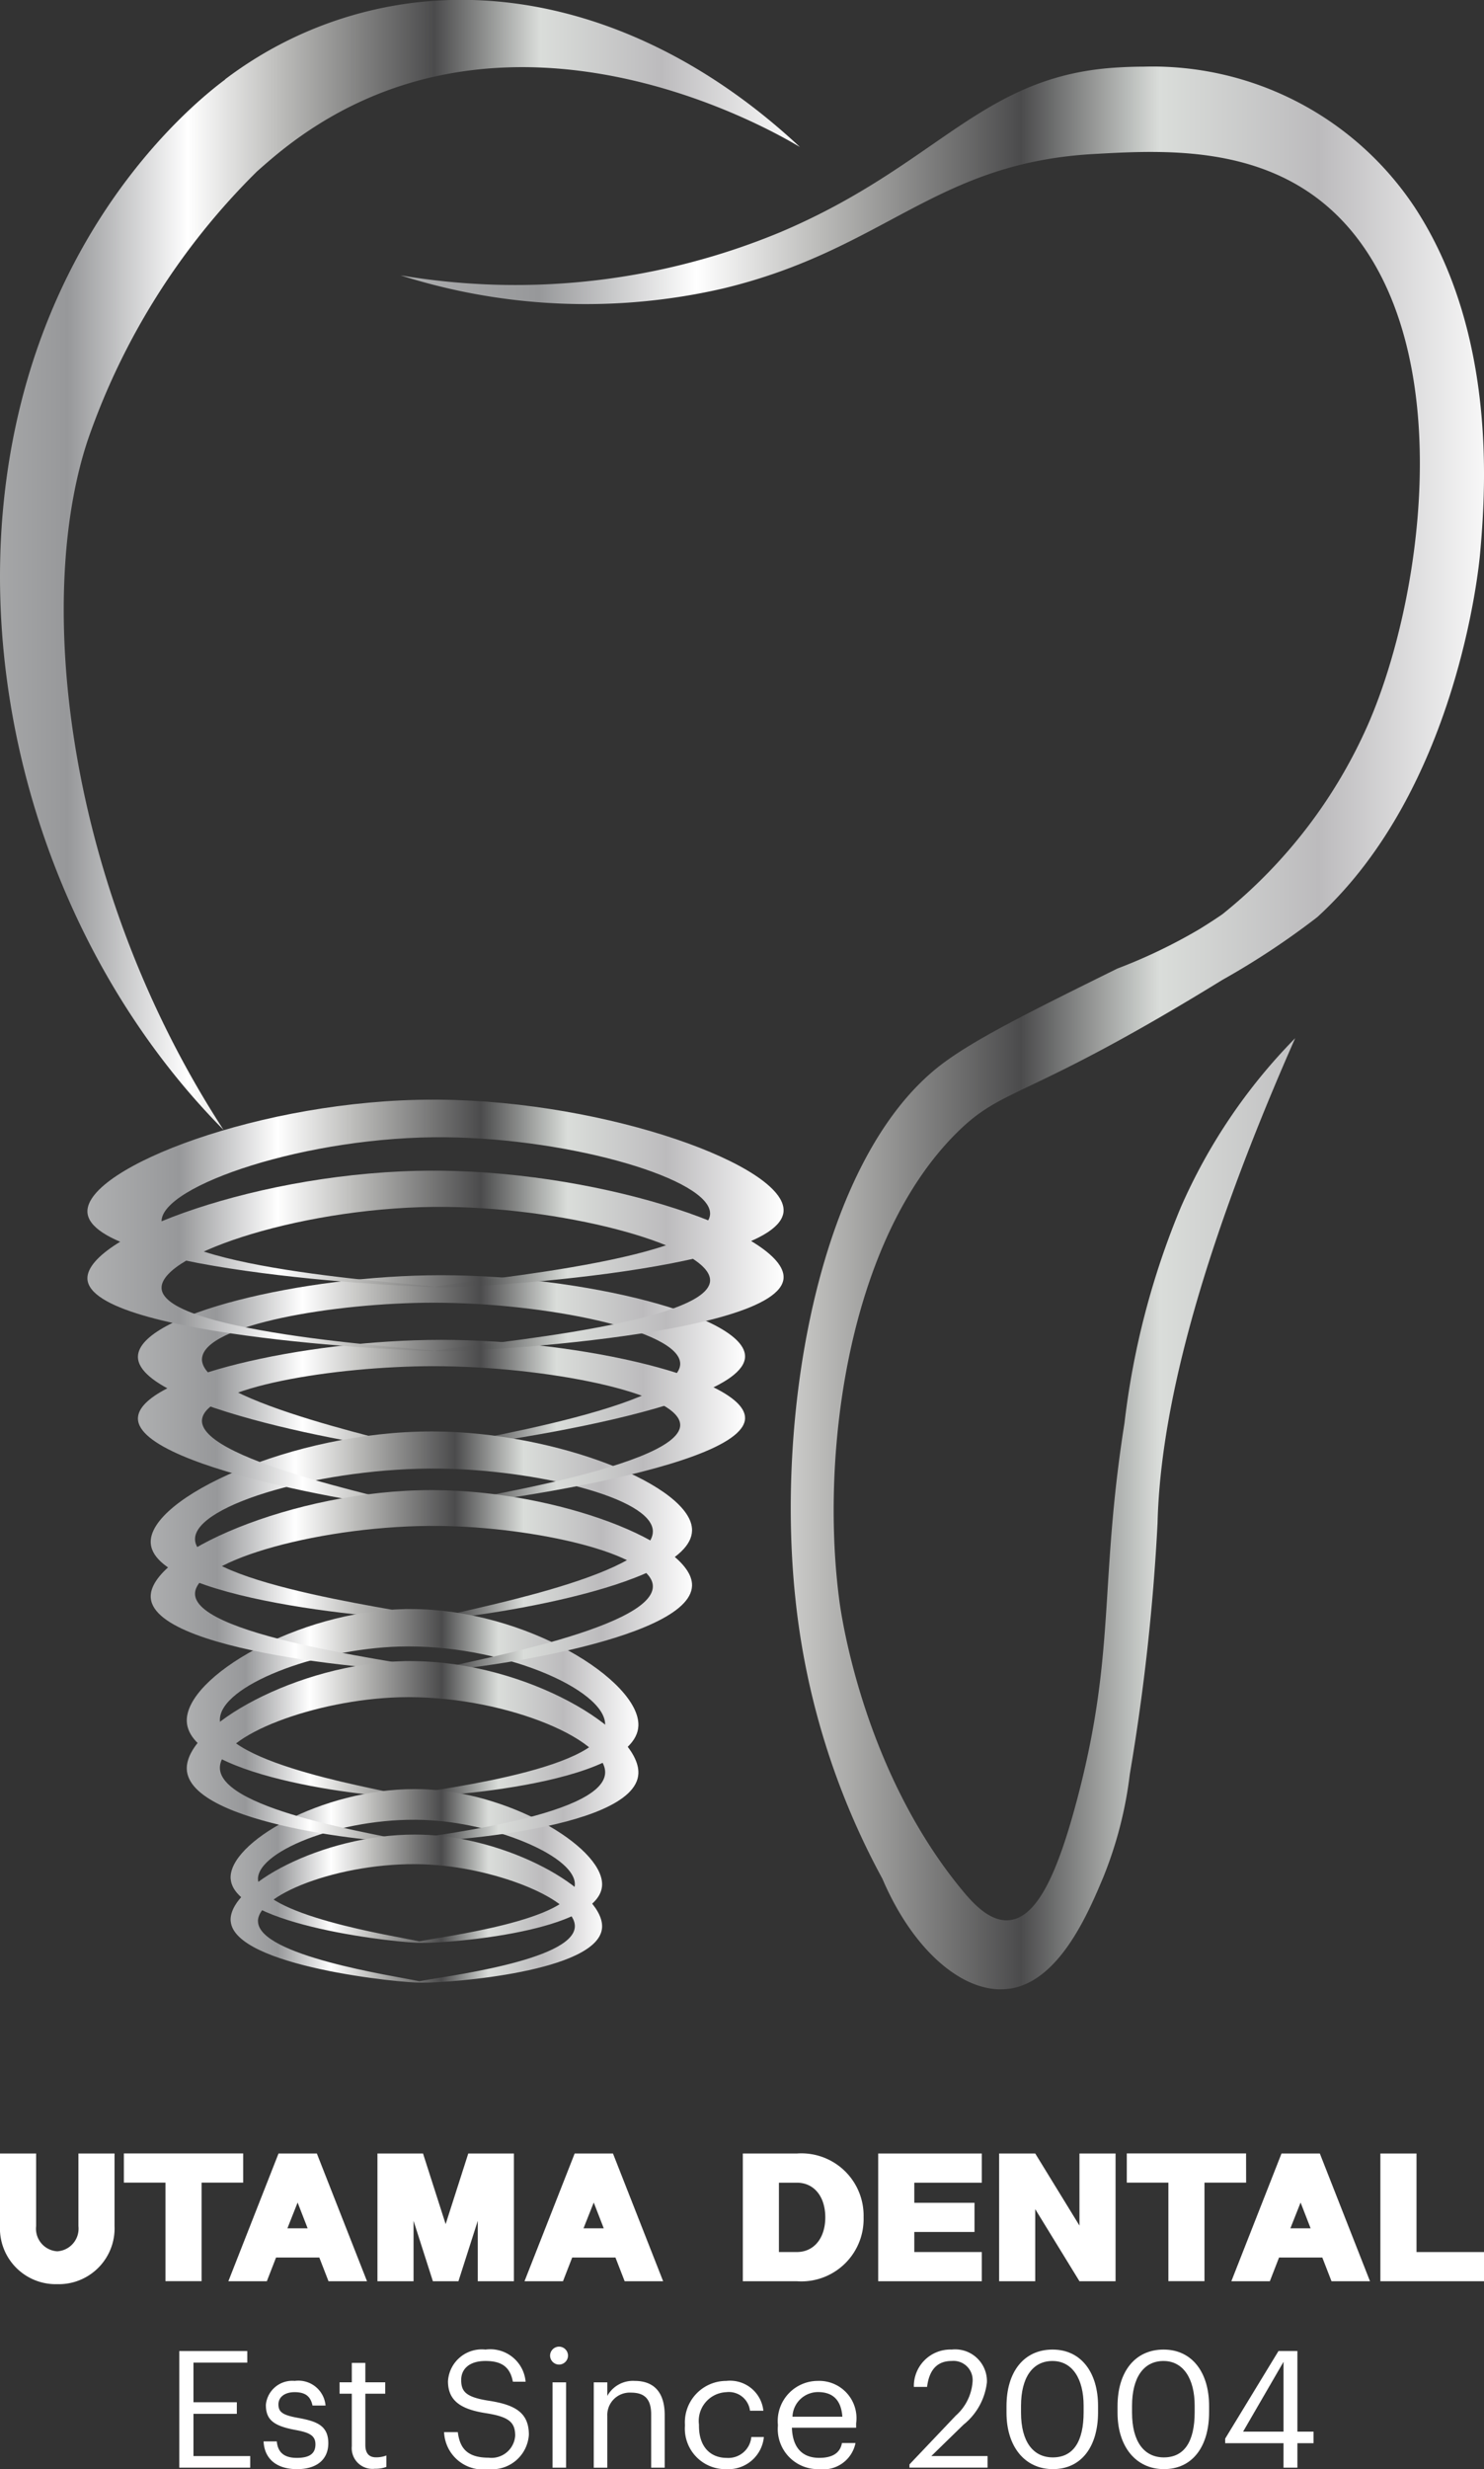 <svg xmlns="http://www.w3.org/2000/svg" xmlns:xlink="http://www.w3.org/1999/xlink" width="80.549" height="133.976" viewBox="0 0 80.549 133.976"><rect x="0" y="0" width="80.549" height="133.976" fill="#333333" stroke="none"/><defs><linearGradient id="linear-gradient" y1="0.5" x2="1" y2="0.5" gradientUnits="objectBoundingBox"><stop offset="0" stop-color="#aeafb0"></stop><stop offset="0.13" stop-color="#97989a"></stop><stop offset="0.272" stop-color="#fff"></stop><stop offset="0.385" stop-color="#babab8"></stop><stop offset="0.564" stop-color="#4b4b4c"></stop><stop offset="0.689" stop-color="#daddda"></stop><stop offset="0.832" stop-color="#bcbbbd"></stop><stop offset="1" stop-color="#fff"></stop></linearGradient></defs><g id="Group_2399" data-name="Group 2399" transform="translate(-1128.897 1392.862)"><g id="Group_2403" data-name="Group 2403" transform="translate(1128.897 -1392.862)"><path id="Path_3507" data-name="Path 3507" d="M1208.454-1386.09c-7.541.375-9.8,5.273-18.436,8.937a37.455,37.455,0,0,1-20.627,2.352,33.181,33.181,0,0,0,17.524.706c8.774-2.115,11.445-6.8,20.079-7.29,4.219-.239,10.479-.593,14.42,4.7,5.174,6.953,3.39,19.472.548,26.105a27.3,27.3,0,0,1-7.966,10.442c-.591.409-1.245.808-1.245.808a29.1,29.1,0,0,1-4.457,2.141c-4.711,2.328-7.812,3.864-9.605,5.247-6.542,5.047-8.963,18.67-7.872,28.942a40.636,40.636,0,0,0,4.723,15.2c1.772,4.15,4.751,6.541,7.255,5.894,2.484-.642,3.956-4.128,4.723-5.953a21.764,21.764,0,0,0,1.451-5.624,117.091,117.091,0,0,0,1.505-13.613c.121-4.967,1.583-12.974,7.47-26.314a30.526,30.526,0,0,0-6.206,9.172,43.47,43.47,0,0,0-3.058,11.7c-1.389,8.79-.447,12.464-2.6,20.535-1,3.738-2.065,6.195-3.559,6.438-1.053.171-1.981-.809-2.606-1.561-5.7-6.863-6.726-15.872-6.726-15.872-1.019-7.877.479-19.419,6.389-25.282,2.6-2.577,3.675-1.687,14.409-8.29a42.187,42.187,0,0,0,5.157-3.41c7.59-6.919,8.772-18.961,8.841-19.77.257-2.971,1.01-11.789-3.56-18.756a17.074,17.074,0,0,0-14.708-7.62c-.55,0-.982.021-1.264.035" transform="translate(-1147.644 1389.743)" fill="url(#linear-gradient)"></path><path id="Path_3508" data-name="Path 3508" d="M1141.119-1388.548c-1.216.908-8.624,6.639-11.284,18.4-3.016,13.344,1.382,28.686,11.2,38.6-8.621-13.241-10.269-28.886-7.347-37.515a37.863,37.863,0,0,1,9.141-14.48s.559-.505,1.113-.958c12.006-9.828,26.653-1.413,28.371-.385-5.656-5.285-12.14-7.984-18.385-7.984a21.208,21.208,0,0,0-12.815,4.314" transform="translate(-1128.897 1392.862)" fill="url(#linear-gradient)"></path><path id="Path_3509" data-name="Path 3509" d="M1146.319-1259.49c.11-1.845,7.232-3.036,12.59-3.034,5.959,0,13.363,1.484,13.365,3.316,0,2.524-14.044,4.549-14.1,4.7.011-.25-12-2.565-11.858-4.987m12.969-4.52c-7.492.006-16.393,2.135-16.444,4.41-.068,3,15.276,5.373,15.333,5.1.023.163,17.558-2,17.62-5.089.044-2.207-8.81-4.42-16.475-4.421h-.034" transform="translate(-1135.354 1333.209)" fill="url(#linear-gradient)"></path><path id="Path_3510" data-name="Path 3510" d="M1137.731-1275.677c.088,3.349,18.865,4.161,18.872,4.073s-14.808-.92-14.848-3.55c-.029-1.934,7.932-4.65,15.458-4.564,6.86.078,14.379,2.288,14.315,4.16-.09,2.614-14.936,3.774-14.925,3.954.012.2,18.727-.745,18.914-4.106.136-2.438-9.48-5.96-18.678-6.05l-.342,0c-9.3,0-18.828,3.686-18.766,6.084" transform="translate(-1132.986 1341.427)" fill="url(#linear-gradient)"></path><path id="Path_3511" data-name="Path 3511" d="M1146.537-1242.392c-.021-1.9,7.047-3.906,13.286-3.83,5.139.063,11.538,1.56,11.564,3.4.036,2.463-10.962,4.394-11.771,4.715-.726-.317-13.052-1.775-13.08-4.28m-2.4.235c.259,3.27,14.691,4.289,15.478,4.09.878.087,13.823-1.594,13.9-4.792.059-2.4-7.293-5.365-14.072-5.384h-.065c-7.531,0-15.439,3.615-15.243,6.085" transform="translate(-1135.951 1325.909)" fill="url(#linear-gradient)"></path><path id="Path_3512" data-name="Path 3512" d="M1149.571-1224.289c.007-1.835,5.18-3.83,9.721-3.968,5.469-.166,11.256,2.32,11.19,4.259-.087,2.543-10.221,3.6-10.938,3.835-.578-.267-9.983-1.649-9.973-4.127m10.023-6c-5.8.126-11.888,3.675-11.819,6.079.092,3.2,11.1,4.23,11.765,4.091.735.14,12.607-.538,12.746-3.837.1-2.432-6.083-6.336-12.365-6.337-.109,0-.217,0-.327,0" transform="translate(-1137.636 1317.601)" fill="url(#linear-gradient)"></path><path id="Path_3513" data-name="Path 3513" d="M1153.687-1207.214c-.018-1.594,4.9-3.485,9.4-3.193,3.706.242,7.878,2.012,7.8,3.506-.1,1.924-7.241,2.808-8.435,3.062-1.388-.3-8.739-1.432-8.762-3.375m-1.483-.017c.184,2.57,9.345,3.5,10.375,3.475,1.641.01,9.484-.634,9.776-3.036.242-1.98-4.661-5.017-9.418-5.289-.245-.015-.489-.022-.735-.021-5.07,0-10.139,2.913-10,4.871" transform="translate(-1139.686 1309.178)" fill="url(#linear-gradient)"></path><path id="Path_3514" data-name="Path 3514" d="M1146.319-1253.141c.11-1.777,7.232-2.923,12.59-2.921,5.959,0,13.363,1.429,13.365,3.193,0,2.43-14.044,4.38-14.1,4.53.011-.241-12-2.47-11.858-4.8m12.969-4.352c-7.492.006-16.393,2.056-16.444,4.247-.068,2.889,15.276,5.173,15.333,4.909.023.157,17.558-1.921,17.62-4.9.044-2.125-8.81-4.256-16.475-4.256h-.034" transform="translate(-1135.354 1330.192)" fill="url(#linear-gradient)"></path><path id="Path_3515" data-name="Path 3515" d="M1137.731-1268.727c.088,3.225,18.865,4.006,18.872,3.922s-14.808-.885-14.848-3.418c-.029-1.862,7.932-4.477,15.458-4.395,6.86.076,14.379,2.2,14.315,4.006-.09,2.517-14.936,3.634-14.925,3.807.012.194,18.727-.717,18.914-3.954.136-2.347-9.48-5.738-18.678-5.825l-.343,0c-9.3,0-18.827,3.549-18.765,5.859" transform="translate(-1132.986 1338.105)" fill="url(#linear-gradient)"></path><path id="Path_3516" data-name="Path 3516" d="M1146.537-1236.677c-.021-1.831,7.047-3.761,13.286-3.688,5.139.061,11.538,1.5,11.564,3.269.036,2.372-10.96,4.231-11.771,4.54-.724-.3-13.052-1.709-13.08-4.121m-2.4.226c.259,3.148,14.687,4.13,15.478,3.939.875.084,13.823-1.534,13.9-4.614.059-2.314-7.293-5.166-14.072-5.183h-.066c-7.53,0-15.439,3.481-15.242,5.859" transform="translate(-1135.951 1323.163)" fill="url(#linear-gradient)"></path><path id="Path_3517" data-name="Path 3517" d="M1149.571-1219.246c.007-1.767,5.18-3.687,9.721-3.821,5.469-.16,11.256,2.234,11.19,4.1-.087,2.448-10.22,3.465-10.938,3.693-.576-.257-9.984-1.588-9.973-3.974m10.023-5.781c-5.8.121-11.888,3.538-11.819,5.853.092,3.082,11.09,4.072,11.765,3.939.731.135,12.607-.517,12.746-3.694.1-2.342-6.083-6.1-12.365-6.1-.109,0-.217,0-.327,0" transform="translate(-1137.636 1315.163)" fill="url(#linear-gradient)"></path><path id="Path_3518" data-name="Path 3518" d="M1153.687-1202.8c-.018-1.534,4.9-3.356,9.4-3.073,3.706.232,7.878,1.937,7.8,3.375-.1,1.853-7.241,2.7-8.435,2.948-1.388-.29-8.739-1.379-8.762-3.25m-1.483-.016c.184,2.475,9.345,3.374,10.375,3.346,1.64.01,9.484-.611,9.776-2.924.242-1.906-4.661-4.83-9.418-5.093-.245-.013-.489-.02-.735-.02-5.07,0-10.139,2.805-10,4.691" transform="translate(-1139.686 1307.052)" fill="url(#linear-gradient)"></path></g><g id="Group_2404" data-name="Group 2404" transform="translate(1128.897 -1276.012)"><path id="Path_3519" data-name="Path 3519" d="M1130.857-1175.28v3.941a1.231,1.231,0,0,0,1.148,1.366,1.231,1.231,0,0,0,1.149-1.366v-3.941h1.96v3.941a3.028,3.028,0,0,1-3.109,3.149,3.028,3.028,0,0,1-3.109-3.149v-3.941Z" transform="translate(-1128.897 1175.28)" fill="#fff"></path><path id="Path_3520" data-name="Path 3520" d="M1147.892-1173.7h-2.257v5.347h-1.961v-5.347h-2.258v-1.584h6.476Z" transform="translate(-1134.693 1175.28)" fill="#fff"></path><path id="Path_3521" data-name="Path 3521" d="M1156.774-1175.28l2.723,6.931h-2.09l-.5-1.287h-2.347l-.5,1.287h-2.089l2.723-6.931Zm-.5,4.06-.544-1.4-.554,1.4Z" transform="translate(-1139.576 1175.28)" fill="#fff"></path><path id="Path_3522" data-name="Path 3522" d="M1169.519-1175.28l1.228,3.832,1.228-3.832h2.476v6.931h-1.961v-3.278l-1.049,3.278h-1.387l-1.049-3.278v3.278h-1.96v-6.931Z" transform="translate(-1146.558 1175.28)" fill="#fff"></path><path id="Path_3523" data-name="Path 3523" d="M1186.7-1175.28l2.723,6.931h-2.089l-.5-1.287h-2.347l-.5,1.287h-2.089l2.723-6.931Zm-.5,4.06-.544-1.4-.555,1.4Z" transform="translate(-1153.429 1175.28)" fill="#fff"></path><path id="Path_3524" data-name="Path 3524" d="M1210.529-1171.815a3.38,3.38,0,0,1-3.624,3.466h-2.931v-6.931h2.931A3.38,3.38,0,0,1,1210.529-1171.815Zm-2.079,0c0-1.119-.6-1.881-1.545-1.881h-.971v3.762h.971C1207.846-1169.933,1208.45-1170.7,1208.45-1171.815Z" transform="translate(-1163.655 1175.28)" fill="#fff"></path><path id="Path_3525" data-name="Path 3525" d="M1223.279-1175.28v1.584h-3.664v1.089h3.267v1.584h-3.267v1.089h3.664v1.584h-5.624v-6.931Z" transform="translate(-1169.988 1175.28)" fill="#fff"></path><path id="Path_3526" data-name="Path 3526" d="M1231.839-1175.28l2.4,3.911v-3.911h1.96v6.931h-1.96l-2.4-3.911v3.911h-1.96v-6.931Z" transform="translate(-1175.648 1175.28)" fill="#fff"></path><path id="Path_3527" data-name="Path 3527" d="M1249.26-1173.7H1247v5.347h-1.96v-5.347h-2.258v-1.584h6.475Z" transform="translate(-1181.622 1175.28)" fill="#fff"></path><path id="Path_3528" data-name="Path 3528" d="M1258.143-1175.28l2.723,6.931h-2.089l-.5-1.287h-2.347l-.5,1.287h-2.09l2.723-6.931Zm-.5,4.06-.544-1.4-.554,1.4Z" transform="translate(-1186.505 1175.28)" fill="#fff"></path><path id="Path_3529" data-name="Path 3529" d="M1268.412-1175.28h1.961v5.347h3.663v1.584h-5.624Z" transform="translate(-1193.487 1175.28)" fill="#fff"></path></g><g id="Group_2405" data-name="Group 2405" transform="translate(1138.628 -1265.532)"><path id="Path_3530" data-name="Path 3530" d="M1147.016-1155.322h3.691v.628h-2.921v2.15h2.354v.628h-2.354v2.293h3.08v.628h-3.85Z" transform="translate(-1147.016 1155.561)" fill="#fff"></path><path id="Path_3531" data-name="Path 3531" d="M1155.536-1149.023h.717c.053.549.345.894,1.088.894.7,0,1.009-.239,1.009-.735s-.362-.646-1.079-.779c-1.2-.221-1.611-.557-1.611-1.363a1.44,1.44,0,0,1,1.567-1.3,1.478,1.478,0,0,1,1.672,1.336h-.708c-.106-.5-.389-.725-.973-.725-.531,0-.876.265-.876.664,0,.416.23.584,1.079.734.956.177,1.628.39,1.628,1.372,0,.841-.575,1.407-1.7,1.407C1156.244-1147.518,1155.58-1148.076,1155.536-1149.023Z" transform="translate(-1150.96 1154.165)" fill="#fff"></path><path id="Path_3532" data-name="Path 3532" d="M1163.88-1149.6v-2.85h-.663v-.619h.663v-1.053h.735v1.053h1.08v.619h-1.08v2.779c0,.452.2.673.576.673a1.5,1.5,0,0,0,.566-.1v.62a1.75,1.75,0,0,1-.628.1A1.125,1.125,0,0,1,1163.88-1149.6Z" transform="translate(-1154.516 1155.004)" fill="#fff"></path><path id="Path_3533" data-name="Path 3533" d="M1173.78-1150.992h.744c.1.752.4,1.389,1.672,1.389a1.289,1.289,0,0,0,1.443-1.194c0-.717-.328-1.018-1.532-1.213-1.327-.2-2.115-.619-2.115-1.744a1.837,1.837,0,0,1,2.035-1.716,1.926,1.926,0,0,1,2.178,1.743h-.691c-.15-.8-.61-1.124-1.487-1.124s-1.318.434-1.318,1.027c0,.619.23.938,1.522,1.133,1.408.221,2.151.646,2.151,1.841a2,2,0,0,1-2.186,1.867A2.117,2.117,0,0,1,1173.78-1150.992Z" transform="translate(-1159.407 1155.629)" fill="#fff"></path><path id="Path_3534" data-name="Path 3534" d="M1184.492-1155.281a.491.491,0,0,1,.487-.486.491.491,0,0,1,.487.486.491.491,0,0,1-.487.487A.491.491,0,0,1,1184.492-1155.281Zm.133,1.452h.735v4.629h-.735Z" transform="translate(-1164.366 1155.767)" fill="#fff"></path><path id="Path_3535" data-name="Path 3535" d="M1188.909-1152.227h.735v.735a1.59,1.59,0,0,1,1.487-.814c.956,0,1.628.522,1.628,1.867v2.841h-.735v-2.894c0-.814-.345-1.177-1.088-1.177a1.218,1.218,0,0,0-1.293,1.266v2.806h-.735Z" transform="translate(-1166.411 1154.165)" fill="#fff"></path><path id="Path_3536" data-name="Path 3536" d="M1198.122-1149.864v-.071a2.249,2.249,0,0,1,2.249-2.371,1.816,1.816,0,0,1,2.008,1.619h-.725a1.155,1.155,0,0,0-1.283-1.008,1.561,1.561,0,0,0-1.487,1.761v.071c0,1.133.619,1.735,1.513,1.735a1.25,1.25,0,0,0,1.328-1.133h.682a1.932,1.932,0,0,1-2.018,1.743A2.2,2.2,0,0,1,1198.122-1149.864Z" transform="translate(-1170.676 1154.165)" fill="#fff"></path><path id="Path_3537" data-name="Path 3537" d="M1207.516-1149.864v-.071a2.178,2.178,0,0,1,2.168-2.371,2.024,2.024,0,0,1,2.08,2.3v.239h-3.487c.035,1.054.539,1.637,1.487,1.637.716,0,1.133-.266,1.23-.805h.735a1.782,1.782,0,0,1-1.973,1.416A2.176,2.176,0,0,1,1207.516-1149.864Zm3.5-.5c-.07-.956-.566-1.336-1.327-1.336a1.388,1.388,0,0,0-1.381,1.336Z" transform="translate(-1175.025 1154.165)" fill="#fff"></path><path id="Path_3538" data-name="Path 3538" d="M1220.816-1149.24l2.513-2.646a2.713,2.713,0,0,0,.911-1.832,1.038,1.038,0,0,0-1.133-1.133c-.734,0-1.213.416-1.336,1.407h-.717a1.982,1.982,0,0,1,2.053-2.027,1.725,1.725,0,0,1,1.912,1.779,3.44,3.44,0,0,1-1.274,2.3l-1.744,1.7h3.053v.628h-4.239Z" transform="translate(-1181.182 1155.629)" fill="#fff"></path><path id="Path_3539" data-name="Path 3539" d="M1230.622-1152.045v-.354c0-1.867.947-3.071,2.5-3.071s2.469,1.248,2.469,3.053v.354c0,1.841-.893,3.08-2.451,3.08C1231.622-1148.983,1230.622-1150.2,1230.622-1152.045Zm4.186-.026v-.354c0-1.469-.619-2.425-1.69-2.425s-1.708.885-1.708,2.443v.354c0,1.6.673,2.434,1.726,2.434C1234.241-1149.62,1234.808-1150.47,1234.808-1152.072Z" transform="translate(-1185.722 1155.629)" fill="#fff"></path><path id="Path_3540" data-name="Path 3540" d="M1241.845-1152.045v-.354c0-1.867.947-3.071,2.5-3.071s2.469,1.248,2.469,3.053v.354c0,1.841-.893,3.08-2.451,3.08C1242.845-1148.983,1241.845-1150.2,1241.845-1152.045Zm4.186-.026v-.354c0-1.469-.62-2.425-1.691-2.425s-1.708.885-1.708,2.443v.354c0,1.6.672,2.434,1.726,2.434C1245.465-1149.62,1246.031-1150.47,1246.031-1152.072Z" transform="translate(-1190.918 1155.629)" fill="#fff"></path><path id="Path_3541" data-name="Path 3541" d="M1255.891-1150.322h-3.168v-.248l2.893-4.752h1.027v4.372h.876v.628h-.876v1.327h-.753Zm0-.628v-3.788l-2.195,3.788Z" transform="translate(-1195.954 1155.561)" fill="#fff"></path></g></g></svg>